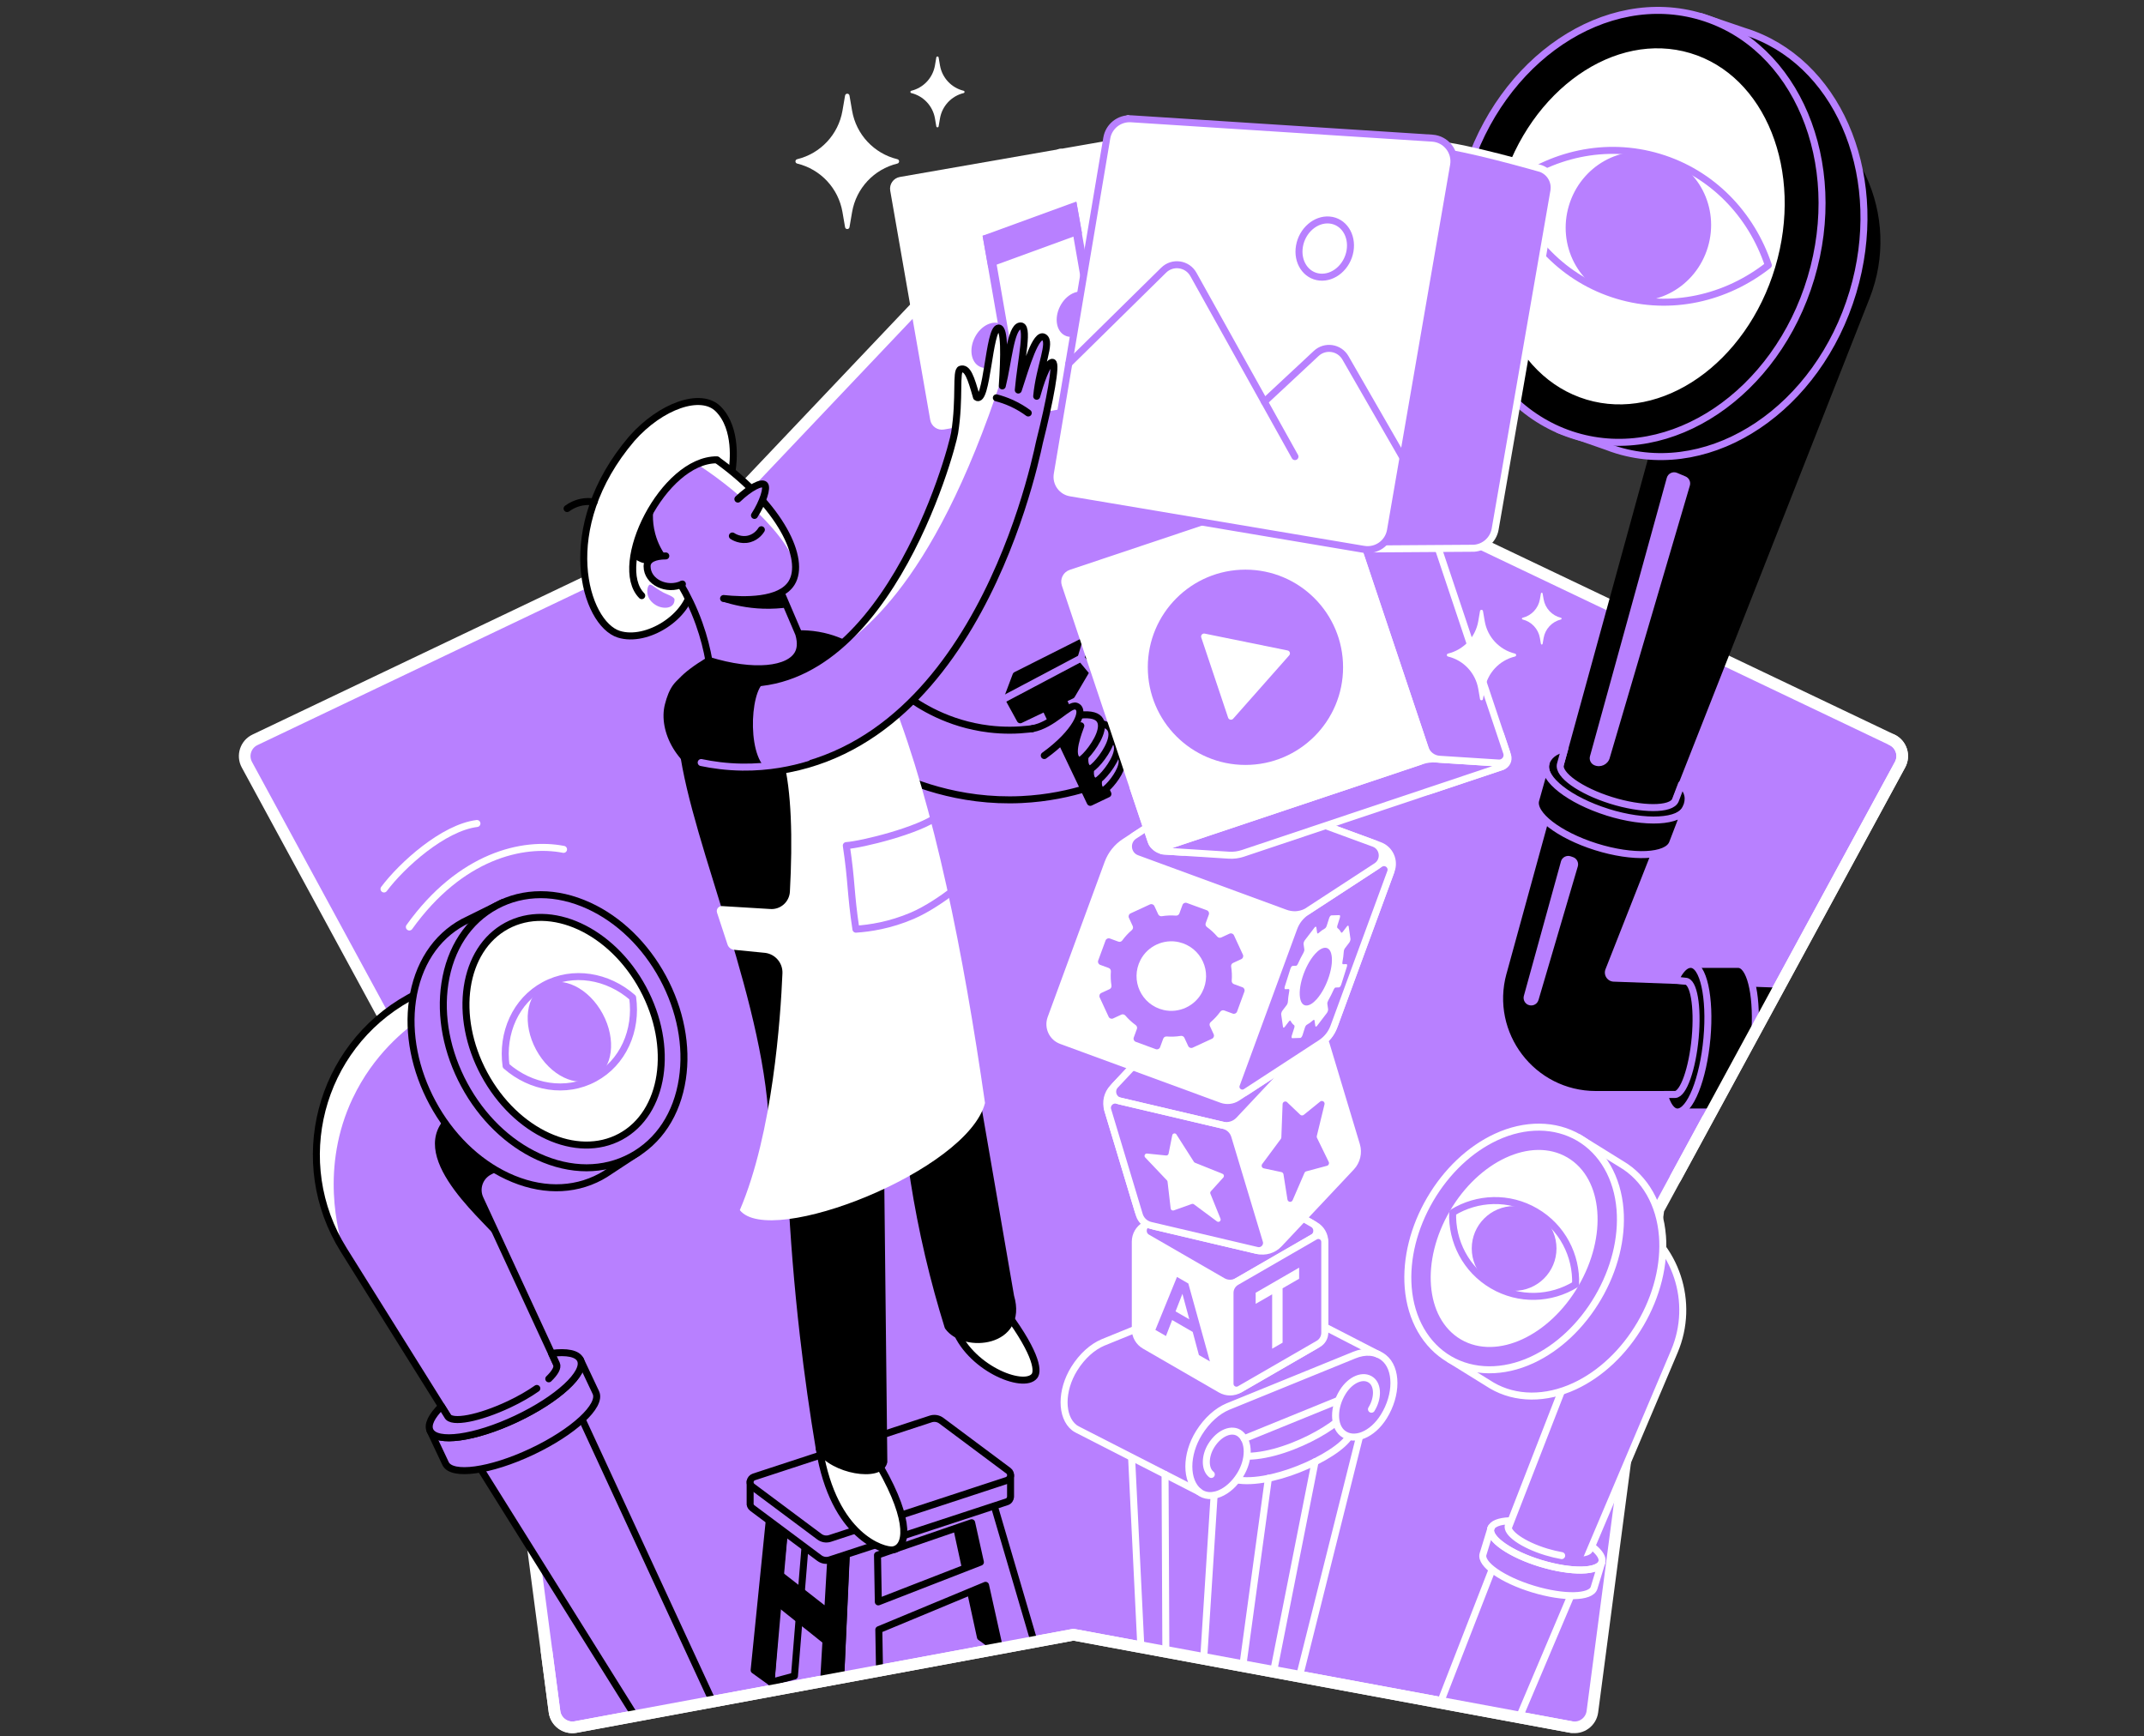 <svg width="368" height="298" viewBox="0 0 368 298" fill="none" xmlns="http://www.w3.org/2000/svg">
<rect x="0" y="0" width="368" height="298" fill="#333333" stroke="none"/>
<g clip-path="url(#clip0_8585_1321)">
<path d="M64.67 193.172L87.13 232.575L95.177 293.756C95.41 295.512 97.067 296.715 98.808 296.395L184.249 280.548L269.689 296.395C271.431 296.719 273.088 295.516 273.32 293.756L284.65 207.598L326.122 131.236C326.967 129.681 326.337 127.728 324.736 126.968L246.298 89.57L186.494 26.528" fill="#B880FF"/>
<path d="M64.67 193.172L87.13 232.575L95.177 293.756C95.41 295.512 97.067 296.715 98.808 296.395L184.249 280.548L269.689 296.395C271.431 296.719 273.088 295.516 273.32 293.756L284.65 207.598L326.122 131.236C326.967 129.681 326.337 127.728 324.736 126.968L246.298 89.57L186.494 26.528" stroke="white" stroke-width="2" stroke-linecap="round" stroke-linejoin="round"/>
<path d="M182.007 26.528L122.2 89.57L43.761 126.971C42.164 127.735 41.53 129.684 42.375 131.239L80.878 202.131" fill="#B880FF"/>
<path d="M182.007 26.528L122.2 89.57L43.761 126.971C42.164 127.735 41.53 129.684 42.375 131.239L80.878 202.131" stroke="white" stroke-width="2" stroke-linecap="round" stroke-linejoin="round"/>
<path d="M223.062 287.631L195.81 282.506L194.005 245.549L231.379 235.082L234.904 240.402L223.062 287.631Z" fill="#B880FF"/>
<path d="M195.812 282.545L194.005 245.549L231.379 235.082L234.904 240.402L223.062 287.631" stroke="white" stroke-width="1.2" stroke-linecap="round" stroke-linejoin="round"/>
<path d="M215.606 221.658C215.525 221.612 215.44 221.573 215.359 221.531L215.155 221.426H215.148C213.927 220.898 212.499 220.954 211.067 221.538L189.319 230.394C187.531 231.151 185.751 232.709 184.386 234.901C182.06 238.638 182.06 243.166 184.386 245.01C184.551 245.14 184.727 245.246 184.91 245.334V245.341L205.803 256.023L208.185 244.753L236.559 232.431L215.609 221.654L215.606 221.658Z" fill="#B880FF"/>
<path d="M231.376 241.584C231.471 243.864 220.057 250.676 212.689 249.856" stroke="white" stroke-width="1.2" stroke-linecap="round" stroke-linejoin="round"/>
<path d="M231.939 245.757C231.101 249.138 219.23 254.87 212.689 254.036" stroke="white" stroke-width="1.2" stroke-linecap="round" stroke-linejoin="round"/>
<path d="M237.512 233.006C236.238 231.996 234.598 231.842 232.931 232.394V232.373L232.523 232.538C232.494 232.549 232.466 232.559 232.442 232.57L210.873 241.352C210.845 241.363 210.817 241.373 210.792 241.384L210.736 241.405C208.948 242.165 207.168 243.72 205.803 245.912C203.477 249.649 203.477 254.177 205.803 256.021C207.749 257.565 210.905 256.281 212.854 253.15C214.078 251.183 214.381 248.906 213.769 247.348L229.549 240.923C228.937 242.981 229.243 245.008 230.464 245.979C232.41 247.524 235.566 246.239 237.515 243.108C239.841 239.371 239.841 234.843 237.515 232.999L237.512 233.006Z" fill="#B880FF"/>
<path d="M235.401 241.852C236.544 240.015 236.544 237.795 235.401 236.887C234.036 235.804 231.826 236.705 230.461 238.9C228.832 241.521 228.832 244.692 230.461 245.983C232.407 247.527 235.563 246.243 237.512 243.112C239.838 239.375 239.838 234.847 237.512 233.003C236.122 231.902 234.303 231.81 232.48 232.549L210.732 241.405C208.945 242.162 207.165 243.72 205.799 245.912C203.474 249.649 203.474 254.178 205.799 256.021C207.745 257.566 210.901 256.282 212.851 253.15C214.48 250.529 214.48 247.359 212.851 246.067C211.485 244.984 209.276 245.884 207.911 248.08C206.767 249.917 206.767 252.137 207.911 253.045" stroke="white" stroke-width="1.2" stroke-linecap="round" stroke-linejoin="round"/>
<path d="M213.554 246.911L229.546 240.402" stroke="white" stroke-width="1.2" stroke-linecap="round" stroke-linejoin="round"/>
<path d="M236.555 232.432L215.606 221.654C215.525 221.609 215.44 221.57 215.359 221.528L215.155 221.422H215.148C213.927 220.894 212.499 220.951 211.067 221.535L189.319 230.391C187.531 231.147 185.751 232.706 184.386 234.898C182.06 238.635 182.06 243.163 184.386 245.007C184.551 245.137 184.727 245.243 184.91 245.33V245.337L205.803 256.02" stroke="white" stroke-width="1.2" stroke-linecap="round" stroke-linejoin="round"/>
<path d="M199.973 253.043L200.109 283.313" stroke="white" stroke-width="1.2" stroke-linecap="round" stroke-linejoin="round"/>
<path d="M208.389 256.678L206.619 284.393" stroke="white" stroke-width="1.2" stroke-linecap="round" stroke-linejoin="round"/>
<path d="M217.713 253.705L213.336 285.737" stroke="white" stroke-width="1.2" stroke-linecap="round" stroke-linejoin="round"/>
<path d="M225.725 250.869L218.659 286.552" stroke="white" stroke-width="1.2" stroke-linecap="round" stroke-linejoin="round"/>
<path d="M209.511 202.769L196.479 210.295C195.48 210.872 194.864 211.938 194.864 213.089V228.137C194.864 229.291 195.48 230.354 196.479 230.931L209.511 238.457C210.511 239.034 211.739 239.034 212.738 238.457L225.77 230.931C226.77 230.354 227.385 229.288 227.385 228.137V213.089C227.385 211.934 226.77 210.872 225.77 210.295L212.738 202.769C211.739 202.192 210.511 202.192 209.511 202.769V202.769Z" fill="white" stroke="white" stroke-width="1.2" stroke-linecap="round" stroke-linejoin="round"/>
<path d="M202.021 219.15L203.966 220.273L207.675 233.647L205.782 232.553L204.719 228.584L201.19 226.546L200.128 229.287L198.312 228.239L202.021 219.147V219.15ZM204.135 226.423L202.953 222.043L201.774 225.062L204.135 226.423V226.423Z" fill="#B880FF"/>
<path d="M209.881 219.897L196.912 212.409C196 211.885 196 210.569 196.912 210.045L209.877 202.558C210.648 202.114 211.595 202.114 212.365 202.558L225.334 210.045C226.246 210.569 226.246 211.885 225.334 212.409L212.369 219.897C211.598 220.34 210.652 220.34 209.881 219.897V219.897Z" fill="#B880FF" stroke="white" stroke-width="1.2" stroke-linecap="round" stroke-linejoin="round"/>
<path d="M226.284 230.638L212.773 238.439C212.041 238.861 211.123 238.333 211.123 237.485V221.884C211.123 221.1 211.542 220.371 212.224 219.981L225.735 212.18C226.467 211.758 227.386 212.286 227.386 213.134V228.735C227.386 229.52 226.967 230.248 226.284 230.638V230.638Z" fill="#B880FF" stroke="white" stroke-width="1.2" stroke-linecap="round" stroke-linejoin="round"/>
<path d="M218.354 222.133L215.525 223.766V221.862L222.984 217.556V219.459L220.145 221.099V230.43L218.354 231.464V222.133Z" fill="white"/>
<path d="M203.425 173.479L191.015 186.677C190.065 187.686 189.723 189.129 190.125 190.459L195.346 207.805C195.747 209.135 196.824 210.149 198.175 210.465L215.81 214.614C217.161 214.93 218.579 214.505 219.529 213.495L231.939 200.297C232.889 199.287 233.23 197.844 232.829 196.514L227.607 179.168C227.206 177.838 226.13 176.825 224.778 176.508L207.144 172.36C205.792 172.043 204.375 172.469 203.425 173.479Z" fill="white" stroke="white" stroke-width="1.2" stroke-linecap="round" stroke-linejoin="round"/>
<path d="M215.761 214.604L197.482 210.301C196.56 210.083 195.825 209.394 195.554 208.486L190.139 190.506C189.843 189.532 190.719 188.603 191.712 188.835L209.99 193.138C210.912 193.356 211.648 194.046 211.918 194.954L217.333 212.933C217.629 213.908 216.753 214.837 215.761 214.604Z" fill="#B880FF"/>
<path d="M209.793 193.092L192.25 188.965C191.018 188.677 190.561 187.16 191.43 186.238L203.776 173.111C204.508 172.333 205.603 172.002 206.644 172.249L224.187 176.376C225.419 176.664 225.876 178.181 225.007 179.103L212.661 192.23C211.929 193.008 210.835 193.339 209.793 193.092V193.092Z" fill="#B880FF"/>
<path d="M220.933 189.173L223.167 191.305C223.336 191.467 223.6 191.478 223.783 191.33L226.594 189.053C226.942 188.772 227.445 189.092 227.34 189.525L226.017 194.968C225.992 195.074 226.003 195.186 226.052 195.281L228.068 199.415C228.195 199.679 228.054 199.992 227.769 200.07L224.208 201.027C224.071 201.062 223.959 201.161 223.902 201.291L221.872 205.977C221.686 206.407 221.056 206.326 220.982 205.865L220.299 201.537C220.268 201.347 220.123 201.192 219.937 201.154L216.921 200.513C216.591 200.443 216.443 200.052 216.644 199.778L219.842 195.464C219.898 195.39 219.93 195.299 219.933 195.204L220.148 189.486C220.162 189.085 220.644 188.888 220.936 189.166L220.933 189.173Z" fill="#B880FF"/>
<path d="M215.761 214.604L197.482 210.301C196.56 210.083 195.825 209.394 195.554 208.486L190.139 190.506C189.843 189.532 190.719 188.603 191.712 188.835L209.99 193.138C210.912 193.356 211.648 194.046 211.918 194.954L217.333 212.933C217.629 213.908 216.753 214.837 215.761 214.604Z" stroke="white" stroke-width="1.2" stroke-linecap="round" stroke-linejoin="round"/>
<path d="M209.793 193.092L192.25 188.965C191.018 188.677 190.561 187.16 191.43 186.238L203.776 173.111C204.508 172.333 205.603 172.002 206.644 172.249L224.187 176.376C225.419 176.664 225.876 178.181 225.007 179.103L212.661 192.23C211.929 193.008 210.835 193.339 209.793 193.092V193.092Z" stroke="white" stroke-width="1.2" stroke-linecap="round" stroke-linejoin="round"/>
<path d="M201.926 194.701L204.924 199.394C204.969 199.465 205.033 199.517 205.11 199.549L209.828 201.446C210.085 201.548 210.159 201.875 209.976 202.079L207.83 204.454C207.728 204.567 207.7 204.728 207.756 204.869L209.487 209.151C209.638 209.524 209.206 209.855 208.882 209.619L204.931 206.685C204.825 206.607 204.688 206.586 204.561 206.628L201.465 207.73C201.226 207.814 200.969 207.656 200.937 207.402L200.399 202.8C200.388 202.716 200.353 202.635 200.293 202.572L196.56 198.641C196.307 198.374 196.521 197.938 196.887 197.973L200.149 198.304C200.353 198.325 200.536 198.187 200.578 197.987L201.208 194.834C201.278 194.486 201.739 194.398 201.929 194.697L201.926 194.701Z" fill="white"/>
<path d="M226.422 179.208L212.344 188.388C211.552 188.905 210.564 189.014 209.677 188.69L182.166 178.589C180.614 178.019 179.819 176.298 180.389 174.746L190.17 148.111C190.716 146.626 191.725 145.36 193.048 144.494L206.957 135.423C207.749 134.906 208.738 134.797 209.624 135.121L236.801 145.099C238.539 145.736 239.43 147.664 238.793 149.399L229.064 175.886C228.564 177.248 227.639 178.409 226.425 179.201L226.422 179.208Z" fill="white" stroke="white" stroke-width="1.2" stroke-linecap="round" stroke-linejoin="round"/>
<path d="M213.252 169.433L211.788 168.895C211.542 168.803 211.394 168.56 211.415 168.296C211.478 167.484 211.443 166.678 211.316 165.89C211.274 165.629 211.404 165.376 211.64 165.263L213.055 164.609C213.343 164.475 213.47 164.134 213.336 163.842L211.798 160.517C211.665 160.228 211.324 160.102 211.031 160.235L209.617 160.89C209.378 160.999 209.1 160.932 208.931 160.732C208.41 160.126 207.819 159.577 207.161 159.099C206.95 158.944 206.858 158.673 206.95 158.427L207.488 156.963C207.597 156.664 207.446 156.333 207.147 156.224L203.706 154.961C203.407 154.852 203.076 155.003 202.967 155.302L202.429 156.766C202.337 157.012 202.094 157.16 201.831 157.139C201.018 157.076 200.212 157.111 199.424 157.238C199.164 157.28 198.91 157.15 198.798 156.914L198.143 155.499C198.009 155.211 197.668 155.084 197.376 155.218L194.051 156.756C193.763 156.889 193.636 157.231 193.77 157.523L194.424 158.937C194.533 159.176 194.466 159.454 194.266 159.623C193.661 160.144 193.112 160.735 192.633 161.393C192.478 161.604 192.207 161.696 191.961 161.604L190.497 161.066C190.198 160.957 189.868 161.108 189.759 161.407L188.495 164.848C188.386 165.147 188.538 165.478 188.837 165.587L190.3 166.125C190.547 166.217 190.694 166.46 190.673 166.724C190.61 167.536 190.645 168.342 190.772 169.13C190.814 169.391 190.684 169.644 190.448 169.757L189.034 170.411C188.745 170.545 188.618 170.886 188.752 171.178L190.29 174.503C190.423 174.792 190.765 174.918 191.057 174.785L192.471 174.13C192.711 174.021 192.988 174.088 193.157 174.288C193.678 174.894 194.269 175.442 194.927 175.921C195.138 176.076 195.23 176.347 195.138 176.593L194.6 178.057C194.491 178.356 194.642 178.687 194.941 178.796L198.382 180.059C198.681 180.168 199.012 180.017 199.121 179.717L199.66 178.254C199.751 178.007 199.994 177.86 200.258 177.881C201.071 177.944 201.876 177.909 202.664 177.782C202.925 177.74 203.178 177.87 203.291 178.106L203.945 179.52C204.079 179.809 204.42 179.936 204.712 179.802L208.037 178.264C208.326 178.131 208.452 177.789 208.319 177.497L207.664 176.083C207.555 175.844 207.622 175.566 207.823 175.397C208.428 174.876 208.977 174.285 209.455 173.627C209.61 173.416 209.881 173.324 210.127 173.416L211.591 173.954C211.89 174.063 212.221 173.912 212.33 173.613L213.593 170.172C213.702 169.873 213.551 169.542 213.252 169.433ZM206.334 170.284C205.103 172.666 202.348 173.94 199.733 173.338C195.898 172.455 193.949 168.24 195.758 164.746C196.989 162.364 199.744 161.09 202.358 161.692C206.194 162.575 208.143 166.79 206.334 170.284V170.284Z" fill="#B880FF"/>
<path d="M236.896 148.246L224.314 156.451C223.29 157.119 222.506 158.101 222.083 159.252L212.214 186.13C211.852 187.115 212.953 187.991 213.832 187.417L226.71 179.022C227.734 178.354 228.519 177.372 228.941 176.222L238.691 149.674C239.092 148.584 237.871 147.612 236.9 148.246H236.896Z" fill="#B880FF" stroke="white" stroke-width="1.2" stroke-linecap="round" stroke-linejoin="round"/>
<path d="M210.363 135.395L235.802 144.736C237.512 145.362 237.772 147.671 236.249 148.666L224.655 156.224C224.395 156.442 222.783 157.494 220.584 156.685C212.105 153.561 203.622 150.457 195.138 147.34C193.432 146.714 193.172 144.409 194.695 143.417L206.292 135.855C208.241 134.374 209.621 135.12 210.363 135.395V135.395Z" fill="#B880FF" stroke="white" stroke-width="1.2" stroke-linecap="round" stroke-linejoin="round"/>
<path d="M219.909 174.117L220.215 176.235C220.243 176.418 220.38 176.414 220.525 176.224L221.235 175.295C221.355 175.141 221.471 175.109 221.524 175.211C221.689 175.531 221.893 175.777 222.129 175.95C222.206 176.006 222.217 176.189 222.147 176.407L221.735 177.702C221.651 177.966 221.682 178.177 221.802 178.173L223.199 178.128C223.322 178.124 223.487 177.906 223.572 177.642L223.983 176.347C224.054 176.129 224.18 175.943 224.296 175.879C224.645 175.689 225.011 175.426 225.387 175.088C225.507 174.979 225.609 175 225.63 175.155L225.76 176.055C225.788 176.238 225.926 176.235 226.07 176.045L227.741 173.86C227.885 173.67 227.984 173.367 227.956 173.184L227.826 172.283C227.804 172.132 227.868 171.896 227.977 171.703C228.315 171.108 228.628 170.486 228.916 169.845C229.011 169.634 229.141 169.483 229.243 169.479L229.838 169.458C229.961 169.455 230.127 169.236 230.211 168.973L231.175 165.929C231.26 165.665 231.228 165.454 231.108 165.458L230.514 165.479C230.415 165.479 230.376 165.338 230.415 165.127C230.535 164.493 230.612 163.878 230.651 163.294C230.661 163.104 230.749 162.868 230.869 162.713L231.58 161.784C231.724 161.594 231.823 161.292 231.794 161.109L231.488 158.991C231.46 158.808 231.323 158.811 231.179 159.001L230.468 159.93C230.348 160.085 230.232 160.116 230.179 160.014C230.014 159.694 229.81 159.448 229.574 159.276C229.497 159.219 229.486 159.036 229.557 158.818L229.968 157.523C230.053 157.259 230.021 157.048 229.901 157.052L228.505 157.098C228.381 157.101 228.216 157.319 228.132 157.583L227.72 158.878C227.65 159.096 227.523 159.283 227.407 159.346C227.058 159.536 226.693 159.8 226.316 160.138C226.196 160.247 226.094 160.226 226.073 160.071L225.943 159.17C225.915 158.987 225.778 158.991 225.633 159.181L223.962 161.366C223.818 161.556 223.719 161.858 223.748 162.041L223.878 162.942C223.899 163.093 223.836 163.329 223.726 163.522C223.389 164.117 223.072 164.74 222.787 165.38C222.692 165.591 222.562 165.743 222.46 165.746L221.865 165.767C221.742 165.771 221.577 165.989 221.492 166.253L220.528 169.296C220.444 169.56 220.475 169.771 220.595 169.768L221.19 169.747C221.288 169.747 221.327 169.887 221.288 170.098C221.168 170.732 221.091 171.348 221.052 171.932C221.042 172.122 220.954 172.357 220.834 172.512L220.123 173.441C219.979 173.631 219.881 173.934 219.909 174.117V174.117ZM225.711 163.726C226.953 162.337 228.111 162.298 228.483 163.635C229.032 165.598 227.811 169.455 225.989 171.495C224.747 172.885 223.589 172.924 223.216 171.587C222.667 169.623 223.888 165.767 225.711 163.726V163.726Z" fill="white"/>
<path d="M110.975 186.484L83.946 201.075C82.282 201.973 81.603 204.01 82.398 205.727L122.284 291.949L108.931 294.391L58.989 214.502C49.634 199.538 54.746 179.792 70.185 171.245L95.258 157.365L110.975 186.484Z" fill="#B880FF"/>
<path d="M60.559 188.448C64.109 180.968 69.517 176.658 72.367 174.698C72.912 172.844 73.457 170.99 74.003 169.132L70.185 171.243C54.746 179.789 49.637 199.535 58.989 214.5C58.096 211.681 54.883 200.394 60.555 188.445L60.559 188.448Z" fill="white"/>
<path d="M82.402 205.724C81.606 204.007 82.286 201.97 83.95 201.073L93.186 196.087L88.728 193.761C86.68 194.95 84.432 196.157 81.983 197.329C79.474 198.532 78.802 190.911 76.543 191.773C69.475 199.113 84.393 210.548 85.829 213.134L82.402 205.724V205.724Z" fill="black"/>
<path d="M108.931 294.391L58.989 214.502C49.634 199.538 54.746 179.792 70.185 171.245L95.258 157.365L110.975 186.484L83.946 201.075C82.282 201.973 81.603 204.01 82.398 205.727L122.224 291.819" stroke="black" stroke-width="1.2" stroke-linecap="round" stroke-linejoin="round"/>
<path d="M102.277 239.002L99.618 233.361C100.673 235.596 95.751 240.131 88.626 243.491C81.501 246.851 74.872 247.766 73.816 245.532L76.476 251.172C77.532 253.406 84.161 252.495 91.286 249.131C98.411 245.771 103.33 241.236 102.277 239.002Z" fill="#B880FF" stroke="black" stroke-width="1.2" stroke-linecap="round" stroke-linejoin="round"/>
<path d="M99.618 233.362C99.104 232.272 97.257 231.934 94.674 232.261L95.515 234.08C96.166 235.459 92.507 238.591 87.391 241.001C82.275 243.415 77.448 244.368 76.797 242.989L75.769 241.346C74.077 243.017 73.327 244.502 73.816 245.533C74.872 247.767 81.501 246.856 88.626 243.492C95.751 240.132 100.67 235.597 99.618 233.362Z" fill="#B880FF"/>
<path d="M92.141 238.285C90.825 239.207 89.199 240.15 87.394 241.001C82.278 243.415 77.451 244.368 76.8 242.989L75.772 241.346C74.08 243.017 73.331 244.502 73.82 245.533C74.875 247.767 81.504 246.856 88.629 243.492C95.754 240.132 100.673 235.597 99.621 233.362C99.107 232.272 97.26 231.934 94.677 232.261L95.518 234.08C95.796 234.675 95.279 235.59 94.192 236.635" stroke="black" stroke-width="1.2" stroke-linecap="round" stroke-linejoin="round"/>
<path d="M96.729 145.768C89.769 144.409 79.055 146.83 70.263 159.092" stroke="white" stroke-width="1.2" stroke-linecap="round" stroke-linejoin="round"/>
<path d="M81.863 141.328C76.089 142.052 68.992 148.456 65.91 152.566" stroke="white" stroke-width="1.2" stroke-linecap="round" stroke-linejoin="round"/>
<path d="M108.351 170.904C105.297 165.246 100.744 160.785 95.529 158.346C92.728 157.034 89.903 156.372 87.183 156.358L86.371 154.859L80.474 157.776C80.15 157.924 79.826 158.082 79.509 158.251C74.77 160.809 71.677 165.584 70.797 171.692C69.978 177.388 71.206 183.644 74.26 189.302C77.314 194.96 81.867 199.421 87.081 201.86C92.672 204.478 98.362 204.509 103.101 201.951C103.372 201.803 103.639 201.649 103.9 201.487L103.924 201.469C104.033 201.402 104.139 201.328 104.248 201.258L109.6 197.74L108.935 196.512C110.395 194.246 111.377 191.543 111.813 188.511C112.633 182.814 111.405 176.558 108.351 170.9V170.904Z" fill="#B880FF" stroke="black" stroke-width="1.2" stroke-linecap="round" stroke-linejoin="round"/>
<path d="M85.128 155.466C80.389 158.024 77.275 162.759 76.36 168.804C75.505 174.441 76.691 180.612 79.699 186.182C82.707 191.752 87.215 196.129 92.394 198.508C97.95 201.059 103.618 201.055 108.357 198.497C113.097 195.939 116.211 191.203 117.126 185.158C117.981 179.522 116.795 173.35 113.787 167.78C110.778 162.211 106.271 157.834 101.092 155.455C95.536 152.904 89.868 152.908 85.128 155.466V155.466Z" fill="#B880FF" stroke="black" stroke-width="1.2" stroke-linecap="round" stroke-linejoin="round"/>
<path d="M86.972 158.885C94.498 154.824 104.969 159.63 110.363 169.627C115.757 179.619 114.03 191.012 106.507 195.076C98.981 199.136 88.51 194.33 83.116 184.334C77.722 174.341 79.45 162.948 86.972 158.885" fill="white"/>
<path d="M86.972 158.885C94.498 154.824 104.969 159.63 110.363 169.627C115.757 179.619 114.03 191.012 106.507 195.076C98.981 199.136 88.51 194.33 83.116 184.334C77.722 174.341 79.45 162.948 86.972 158.885" stroke="black" stroke-width="1.2" stroke-linecap="round" stroke-linejoin="round"/>
<path d="M93.415 169.082C88.503 171.735 86.082 177.308 86.863 182.938C91.138 186.681 97.126 187.716 102.038 185.063C106.95 182.41 109.371 176.837 108.59 171.207C104.315 167.463 98.326 166.429 93.415 169.082Z" stroke="#B880FF" stroke-width="1.2" stroke-linecap="round" stroke-linejoin="round"/>
<path d="M102.044 185.058C105.199 183.355 105.825 178.397 103.442 173.983C101.06 169.57 96.571 167.373 93.416 169.076C90.261 170.779 89.635 175.737 92.017 180.151C94.4 184.564 98.889 186.761 102.044 185.058Z" fill="#B880FF"/>
<path d="M259.154 167.287L286.768 66.812L269.034 61.506L284.481 9.875L304.656 16.856C318.631 21.691 325.763 37.193 320.348 50.951L275.005 166.136C274.477 167.523 275.47 169.018 276.951 169.071L304.865 170.09L295.969 186.639H273.907C263.806 186.639 256.477 177.023 259.151 167.28L259.154 167.287Z" fill="black"/>
<path d="M295.969 186.639H273.907C263.806 186.639 256.477 177.023 259.151 167.28L259.154 167.287L286.768 66.812L269.034 61.506L284.481 9.875L304.656 16.856C318.631 21.691 325.763 37.193 320.348 50.951L275.005 166.136C274.477 167.523 275.47 169.018 276.951 169.071L304.865 170.09" stroke="black" stroke-width="1.2" stroke-linecap="round" stroke-linejoin="round"/>
<path d="M288.608 134.6L287.574 137.324C286.894 139.041 281.75 138.999 276.504 137.352C271.258 135.705 267.37 132.957 267.831 131.173L268.588 128.454C266.955 128.791 265.667 129.699 265.34 131.089C264.731 133.668 269.348 138.439 275.857 140.48C282.366 142.524 288.316 141.057 289.396 138.633C290.047 137.173 289.836 135.846 288.608 134.597V134.6Z" fill="black" stroke="#B880FF" stroke-width="1.2" stroke-linecap="round" stroke-linejoin="round"/>
<path d="M275.903 139.385C269.393 137.344 264.657 133.653 265.34 131.092L263.588 137.334C262.94 139.776 267.574 143.333 273.932 145.331C280.29 147.326 286.166 147.069 287.074 144.705L289.4 138.643C288.45 141.12 282.415 141.433 275.906 139.392L275.903 139.385Z" fill="black" stroke="#B880FF" stroke-width="1.2" stroke-linecap="round" stroke-linejoin="round"/>
<path d="M298.34 165.507H290.191L290.343 167.664L291.852 170.742L291.996 173.874C291.725 175.218 291.511 176.661 291.374 178.174C291.212 179.975 291.177 181.685 291.247 183.237V183.244L289.072 188.557L287.922 190.844H293.761C295.689 187.236 298.388 182.917 301.22 176.98C301.609 170.546 300.382 165.51 298.337 165.51L298.34 165.507Z" fill="black"/>
<path d="M293.53 190.844H287.922L289.072 188.557L291.247 183.244V183.237C291.177 181.685 291.212 179.975 291.374 178.174C291.511 176.661 291.725 175.218 291.996 173.874L291.852 170.742L290.343 167.664L290.191 165.507H298.34L298.337 165.51C300.355 165.51 301.577 170.415 301.235 176.727" stroke="#B880FF" stroke-width="1.2" stroke-linecap="round" stroke-linejoin="round"/>
<path d="M290.191 165.507C289.255 165.507 288.365 166.436 287.535 168.199L289.284 168.399C290.702 168.374 291.455 172.706 290.969 178.071C290.48 183.437 288.935 187.807 287.517 187.832H285.656C286.173 189.704 286.958 190.844 287.925 190.844C290.093 190.844 292.359 185.172 292.985 178.177C293.611 171.182 292.362 165.51 290.191 165.51V165.507Z" fill="black" stroke="#B880FF" stroke-width="1.2" stroke-linecap="round" stroke-linejoin="round"/>
<path d="M300.965 5.924V5.917L300.838 5.874C300.384 5.702 299.92 5.547 299.452 5.403L291.965 2.852L291.49 4.231C277.5 4.372 263.813 15.645 258.789 32.436C254.144 47.963 258.278 63.613 268.113 72.051L267.525 73.757L275.716 76.607C276.349 76.854 276.99 77.082 277.648 77.279C294.005 82.174 312.087 70.028 318.033 50.155C323.758 31.021 316.144 11.705 300.969 5.924H300.965Z" fill="black" stroke="#B880FF" stroke-width="1.2" stroke-linecap="round" stroke-linejoin="round"/>
<path d="M310.836 47.711C316.783 27.838 308.343 7.759 291.985 2.864C275.627 -2.031 257.544 10.111 251.597 29.984C245.65 49.857 254.09 69.936 270.449 74.831C286.807 79.726 304.889 67.584 310.836 47.711Z" fill="black" stroke="#B880FF" stroke-width="1.2" stroke-linecap="round" stroke-linejoin="round"/>
<path d="M305.271 46.046C310.28 29.307 303.571 12.516 290.286 8.54C277.001 4.565 262.171 14.911 257.162 31.649C252.153 48.387 258.862 65.179 272.147 69.154C285.432 73.13 300.262 62.784 305.271 46.046Z" fill="white" stroke="black" stroke-width="1.2" stroke-linecap="round" stroke-linejoin="round"/>
<path d="M284.745 26.969C275.596 24.232 266.086 26.473 258.869 32.155C261.779 40.871 268.496 47.964 277.644 50.702C286.792 53.439 296.303 51.198 303.519 45.515C300.61 36.8 293.893 29.707 284.745 26.969V26.969Z" stroke="#B880FF" stroke-width="1.2" stroke-linecap="round" stroke-linejoin="round"/>
<path d="M292.566 42.244C294.507 35.758 290.999 28.979 284.731 27.103C278.463 25.228 271.808 28.965 269.867 35.451C267.926 41.937 271.434 48.715 277.702 50.591C283.97 52.467 290.625 48.73 292.566 42.244Z" fill="#B880FF" stroke="#B880FF" stroke-width="1.2" stroke-linecap="round" stroke-linejoin="round"/>
<path d="M267.923 147.851L261.561 170.901C261.424 171.404 261.596 171.942 262.001 172.269C262.726 172.853 263.813 172.512 264.073 171.618L270.815 148.702C271.012 148.03 270.646 147.326 269.988 147.098L269.604 146.964C268.89 146.718 268.12 147.126 267.916 147.851H267.923Z" fill="#B880FF"/>
<path d="M276.293 130.09L290.05 83.339C290.237 82.702 289.917 82.023 289.305 81.766L287.858 81.154C287.13 80.848 286.3 81.249 286.089 82.013L272.908 129.78C272.736 130.406 273.049 131.064 273.644 131.325C274.72 131.796 275.966 131.219 276.297 130.093L276.293 130.09Z" fill="#B880FF"/>
<path d="M247.32 291.95L268.225 238.217C268.644 237.14 268.218 235.923 267.222 235.339L254.074 227.654L268.704 202.62L279.815 209.112C287.718 213.732 290.962 223.503 287.391 231.929L260.804 294.649L247.32 291.95Z" fill="#B880FF"/>
<path d="M247.32 291.95L268.225 238.217C268.644 237.14 268.218 235.923 267.222 235.339L254.074 227.654L268.704 202.62L279.815 209.112C287.718 213.732 290.962 223.503 287.391 231.929L260.883 294.463" stroke="white" stroke-width="1.2" stroke-linecap="round" stroke-linejoin="round"/>
<path d="M285.342 212.079C284.91 206.629 282.331 202.139 278.27 199.764L270.994 195.253L269.333 198.096C267.591 198.325 265.815 198.839 264.069 199.648C259.587 201.724 255.565 205.527 252.747 210.351C249.929 215.175 248.591 220.545 248.982 225.47C249.133 227.392 249.559 229.19 250.214 230.819L248.781 233.271L256.058 237.782C260.122 240.157 265.297 240.199 270.259 237.898C274.741 235.822 278.763 232.018 281.581 227.195C284.399 222.371 285.736 217.001 285.346 212.075L285.342 212.079Z" fill="#B880FF" stroke="white" stroke-width="1.2" stroke-linecap="round" stroke-linejoin="round"/>
<path d="M273.496 265.587L273.373 266.182C272.979 267.483 269.414 267.554 265.414 266.34C261.413 265.126 258.489 263.082 258.887 261.78L259.063 260.988C257.325 261.066 256.132 261.509 255.886 262.318C255.365 264.032 259.211 266.716 264.471 268.314C269.734 269.911 274.421 269.82 274.942 268.106C275.16 267.385 274.601 266.491 273.492 265.58L273.496 265.587Z" fill="#B880FF"/>
<path d="M255.948 262.191L255.938 262.185L255.917 262.256C255.924 262.236 255.938 262.215 255.948 262.191V262.191Z" fill="#B880FF" stroke="white" stroke-width="1.2" stroke-linecap="round" stroke-linejoin="round"/>
<path d="M264.474 268.318C259.277 266.738 255.47 264.103 255.879 262.386L254.552 266.717C254.031 268.431 257.877 271.115 263.137 272.713C268.401 274.31 273.088 274.219 273.608 272.505L274.945 268.107C274.425 269.82 269.738 269.912 264.474 268.314V268.318Z" fill="#B880FF" stroke="white" stroke-width="1.2" stroke-linecap="round" stroke-linejoin="round"/>
<path d="M270.994 195.252C266.93 192.877 261.755 192.835 256.794 195.136C252.311 197.212 248.289 201.015 245.471 205.839C242.653 210.663 241.316 216.032 241.706 220.958C242.139 226.409 244.718 230.898 248.778 233.273C252.842 235.648 258.018 235.69 262.979 233.389C267.462 231.313 271.483 227.51 274.302 222.686C277.12 217.862 278.457 212.493 278.067 207.567C277.634 202.117 275.055 197.627 270.994 195.252Z" fill="#B880FF" stroke="white" stroke-width="1.2" stroke-linecap="round" stroke-linejoin="round"/>
<path d="M268.714 199.158C274.52 202.55 275.272 212.06 270.399 220.403C265.526 228.745 256.867 232.756 251.065 229.365C245.26 225.973 244.507 216.462 249.38 208.12C254.253 199.777 262.912 195.766 268.714 199.158Z" fill="white" stroke="white" stroke-width="1.2" stroke-linecap="round" stroke-linejoin="round"/>
<path d="M263.584 207.933C259.017 205.262 253.553 205.509 249.338 208.098C249.151 213.038 251.621 217.922 256.188 220.593C260.755 223.263 266.22 223.017 270.435 220.427C270.621 215.487 268.151 210.603 263.584 207.933Z" fill="white" stroke="#B880FF" stroke-width="1.2" stroke-linecap="round" stroke-linejoin="round"/>
<path d="M259.886 221.533C263.903 221.533 267.159 218.277 267.159 214.26C267.159 210.243 263.903 206.987 259.886 206.987C255.869 206.987 252.613 210.243 252.613 214.26C252.613 218.277 255.869 221.533 259.886 221.533Z" fill="#B880FF"/>
<path d="M268.049 266.974C267.215 266.829 266.325 266.618 265.414 266.344C261.413 265.13 258.489 263.086 258.887 261.784L259.063 260.992C257.325 261.07 256.132 261.513 255.886 262.322C255.365 264.036 259.211 266.72 264.471 268.318C269.734 269.915 274.421 269.824 274.942 268.11C275.16 267.389 274.601 266.495 273.492 265.584" stroke="white" stroke-width="1.2" stroke-linecap="round" stroke-linejoin="round"/>
<path d="M186.201 113.335L186.444 109.824L187.278 110.95L186.926 114.257L186.201 113.335Z" fill="black" stroke="black" stroke-width="1.2" stroke-linecap="round" stroke-linejoin="round"/>
<path d="M155.456 119.318C157.719 121.018 162.673 124.251 169.763 125.106C174.851 125.722 179.023 124.867 181.539 124.139C183.27 127.826 185.001 131.514 186.733 135.201C183.661 136.158 179.815 137.006 175.347 137.221C164.429 137.741 155.886 134.163 151.389 131.837C150.063 128.516 148.74 125.198 147.413 121.876L155.453 119.318H155.456Z" fill="#B880FF" stroke="black" stroke-width="1.2" stroke-linecap="round" stroke-linejoin="round"/>
<path d="M193.888 24.099L154.558 30.963C153.777 31.099 153.255 31.843 153.391 32.624L160.255 71.954C160.391 72.735 161.135 73.258 161.916 73.122L201.246 66.257C202.027 66.121 202.55 65.377 202.414 64.596L195.549 25.266C195.413 24.485 194.669 23.963 193.888 24.099Z" fill="white" stroke="white" stroke-width="1.2" stroke-linecap="round" stroke-linejoin="round"/>
<path d="M172.672 60.636C173.701 58.626 173.337 56.384 171.86 55.628C170.383 54.872 168.351 55.888 167.322 57.898C166.294 59.909 166.658 62.151 168.135 62.907C169.612 63.663 171.644 62.646 172.672 60.636Z" fill="#B880FF"/>
<path d="M171.17 59.878L169.963 58.942L171.526 56.926L168.655 40.463L170.136 40.065L173.148 57.327L171.17 59.878Z" fill="#B880FF"/>
<path d="M187.304 55.297C188.333 53.287 187.969 51.045 186.492 50.289C185.015 49.533 182.983 50.549 181.955 52.56C180.926 54.57 181.29 56.812 182.767 57.568C184.244 58.324 186.276 57.307 187.304 55.297Z" fill="#B880FF"/>
<path d="M185.804 54.537L184.597 53.601L186.156 51.585L183.306 35.242L184.766 34.728L187.778 51.986L185.804 54.537Z" fill="#B880FF"/>
<path d="M185.73 40.065L169.64 45.938L168.655 40.463L184.745 34.59L185.73 40.065Z" fill="#B880FF"/>
<path d="M138.212 264.975L136.362 287.627L132.34 288.721L134.705 261.885L138.212 264.975Z" fill="#B880FF" stroke="black" stroke-width="1.2" stroke-linecap="round" stroke-linejoin="round"/>
<path d="M168.282 280.953L164.204 262.217L166.779 261.33L171.492 282.54L170.873 282.832L168.282 280.953Z" fill="black" stroke="black" stroke-width="1.2" stroke-linecap="round" stroke-linejoin="round"/>
<path d="M150.84 279.686L169.161 272.072L171.511 282.646L177.481 281.694L170.372 257.488L145.313 265.704L144.301 287.923L150.962 286.644L150.84 279.693V279.686ZM150.615 266.889L166.776 261.33L168.278 268.1L150.756 274.915L150.615 266.893V266.889Z" fill="#B880FF"/>
<path d="M144.304 287.863L145.313 265.704L170.372 257.488L177.481 281.694L171.512 282.646L169.162 272.072L150.841 279.686V279.693L150.962 286.644M150.616 266.889L166.776 261.33L168.279 268.1L150.756 274.915L150.616 266.893V266.889Z" stroke="black" stroke-width="1.2" stroke-linecap="round" stroke-linejoin="round"/>
<path d="M133.368 274.911L141.77 281.618L141.37 288.496L144.293 287.888L145.271 265.914L132.34 257.941L129.441 286.635L132.34 288.718L133.368 274.911ZM134.705 261.882L142.579 267.755L142.062 276.671L133.85 270.253L134.708 261.882H134.705Z" fill="black"/>
<path d="M141.369 288.516L141.77 281.618L133.368 274.911L132.34 288.718L129.441 286.635L132.34 257.941L145.271 265.914L144.291 287.937M134.705 261.882L142.579 267.755L142.062 276.671L133.85 270.253L134.708 261.882H134.705Z" stroke="black" stroke-width="1.2" stroke-linecap="round" stroke-linejoin="round"/>
<path d="M173.454 256.876C173.454 256.823 173.461 256.774 173.454 256.725V253.22L169.38 253.315L161.565 247.485C161.044 247.098 160.369 246.985 159.753 247.189L138.923 254.019L128.755 254.255V257.91C128.709 258.234 128.822 258.586 129.128 258.811L140.64 267.4C141.161 267.787 141.837 267.899 142.452 267.695L172.803 257.745C173.215 257.611 173.436 257.249 173.45 256.876H173.454Z" fill="#B880FF" stroke="black" stroke-width="1.2" stroke-linecap="round" stroke-linejoin="round"/>
<path d="M172.806 254.076L142.456 264.026C141.84 264.227 141.164 264.118 140.644 263.731L129.131 255.142C128.512 254.681 128.67 253.71 129.405 253.471L159.756 243.52C160.372 243.32 161.047 243.429 161.568 243.816L173.081 252.405C173.7 252.866 173.542 253.837 172.806 254.076Z" fill="#B880FF" stroke="black" stroke-width="1.2" stroke-linecap="round" stroke-linejoin="round"/>
<path d="M137.093 108.777C137.73 110.74 131.362 115.272 121.672 113.34C112.583 118.893 116.651 119.959 116.915 125.412C117.654 140.612 130.655 167.941 132.445 190.586C140.302 183.584 147.596 174.13 155.453 167.128L153.166 120.092L145.974 110.994C144.693 110.276 142.811 109.431 140.422 109.02C139.176 108.805 138.047 108.752 137.09 108.773L137.093 108.777Z" fill="black" stroke="black" stroke-width="1.2" stroke-linecap="round" stroke-linejoin="round"/>
<path d="M163.81 227.679C166.167 234.685 175.685 238.541 177.56 236.148C178.32 235.181 177.753 231.761 171.688 223.897C170.551 223.14 169.418 222.387 168.282 221.631L163.81 227.679Z" fill="white" stroke="black" stroke-width="1.2" stroke-linecap="round" stroke-linejoin="round"/>
<path d="M167.071 185.464L173.465 222.483C175.847 230.572 165.53 231.603 162.723 227.683C161.523 223.834 160.386 219.728 159.369 215.379C157.325 206.646 156.125 198.497 155.457 191.154C159.327 189.257 163.201 187.364 167.071 185.468V185.464Z" fill="black" stroke="black" stroke-width="1.2" stroke-linecap="round" stroke-linejoin="round"/>
<path d="M141.784 248.192L140.64 248.709C143.121 263.807 151.695 266.189 153.219 265.996C155.65 265.686 156.558 261.33 151.104 251.774C150.474 250.701 149.845 249.627 149.215 248.554L141.784 248.192V248.192Z" fill="white" stroke="black" stroke-width="1.2" stroke-linecap="round" stroke-linejoin="round"/>
<path d="M135.852 204.338C136.239 212.188 136.89 220.481 137.885 229.157C138.666 235.969 139.599 242.493 140.64 248.71C142.962 252.394 151.104 253.706 151.703 250.87C151.505 232.753 151.305 214.633 151.108 196.516C146.024 199.123 140.939 201.731 135.855 204.338H135.852Z" fill="black" stroke="black" stroke-width="1.2" stroke-linecap="round" stroke-linejoin="round"/>
<path d="M153.17 120.097L134.447 130.371C135.848 135.652 136.073 143.907 135.58 153.019C135.485 154.793 133.955 156.144 132.185 156.003L123.941 155.504C123.336 155.468 122.882 156.052 123.072 156.629L124.87 162.094C125.035 162.597 125.482 162.952 126.007 163.005L131.358 163.533C133.1 163.769 134.374 165.289 134.3 167.044C133.983 174.634 132.635 194.503 126.985 207.68C132.153 214.263 166.082 200.935 169.07 189.302C165.34 163.427 160.404 138.632 153.162 120.097H153.17Z" fill="white"/>
<path d="M161.023 140.018C157.807 142.527 147.846 144.958 145.26 145.12C146.203 151.341 145.967 153.244 146.91 159.465C149.303 159.307 152.758 158.793 156.576 157.16C159.19 156.041 161.924 154.124 163.458 152.959" stroke="#B880FF" stroke-width="1.2" stroke-linecap="round" stroke-linejoin="round"/>
<path d="M180.695 62.197C180.055 61.877 178.45 66.155 177.937 68.006C178.711 62.95 180.185 58.415 179.203 57.883C177.902 57.18 176.677 61.356 175.337 65.466C175.435 59.843 175.868 56.142 175.034 55.952C174.211 55.765 173.06 60.522 172.043 64.561C172.367 59.547 172.494 56.293 171.403 56.293C169.71 56.293 169.447 69.551 167.603 68.15C166.649 64.762 166.058 62.996 164.879 63.365C164.003 63.64 164.366 68.372 163.856 74.272C163.564 77.51 151.534 120.991 124.656 117.03V132.624C165.544 135.256 178.19 79.765 178.412 75.905C180.238 68.671 181.346 62.524 180.692 62.197H180.695Z" fill="#B880FF"/>
<path d="M172.043 64.563C172.367 59.55 172.494 56.295 171.403 56.295C169.71 56.295 169.446 69.553 167.603 68.152C166.649 64.764 166.058 62.998 164.879 63.367C164.003 63.642 164.883 68.835 163.856 74.275C163.395 76.706 156.604 102.539 141.393 112.957C146.555 109.601 159.725 102.198 172.04 64.563H172.043Z" fill="white"/>
<path d="M171.015 68.273C171.775 68.47 172.662 68.758 173.619 69.191C174.798 69.726 175.755 70.335 176.49 70.877" stroke="black" stroke-width="1.2" stroke-linecap="round" stroke-linejoin="round"/>
<path d="M180.695 62.195C179.777 61.893 178.45 66.154 177.937 68.004C178.422 62.839 180.551 58.73 179.203 57.882C177.814 57.009 176.121 62.832 174.781 66.938C175.234 61.784 176.751 55.573 175.034 55.95C173.465 56.295 173.046 62.192 172.033 66.231C172.356 61.217 172.494 56.295 171.403 56.295C169.71 56.295 169.447 69.552 167.603 68.152C166.649 64.764 166.058 62.998 164.879 63.367C164.003 63.641 164.809 68.275 163.856 74.274C163.345 77.487 151.534 120.993 124.656 117.031V132.626C165.544 135.257 177.201 81.589 178.412 75.907C180.238 68.673 181.388 62.428 180.692 62.199L180.695 62.195Z" stroke="black" stroke-width="1.2" stroke-linecap="round" stroke-linejoin="round"/>
<path d="M131.284 117.05C128.593 118.482 128.135 131.145 132.435 132.412C129.237 133.006 126.035 133.605 122.836 134.199C116.165 131.965 112.956 125.463 114.124 120.885C114.807 118.218 115.813 116.469 118.202 115.642C122.347 114.21 126.921 116.582 131.281 117.05H131.284Z" fill="black"/>
<path d="M123.431 80.875L125.704 80.435C125.802 79.679 126.65 73.546 123.258 70.168C120.313 67.237 113.442 69.616 108.438 75.284C95.349 90.646 100.388 107.011 106.218 108.847C111.021 110.36 118.234 105.807 118.741 100.674C121.548 93.545 120.626 88.004 123.431 80.875V80.875Z" fill="white" stroke="black" stroke-width="1.2" stroke-linecap="round" stroke-linejoin="round"/>
<path d="M116.883 100.376C117.921 102.143 119.04 104.363 119.99 107.016C120.827 109.352 121.345 111.502 121.675 113.346C129.36 115.724 135.517 115.028 137.005 112.118C137.315 111.513 137.593 110.482 137.097 108.779C135.531 105.119 133.965 101.464 132.396 97.804C133.772 88.142 126.953 84.529 123.033 78.913C120.908 75.87 115.103 79.487 112.562 82.495C108.597 87.192 109.92 94.631 113.657 98.286C114.793 99.398 116.01 100.021 116.887 100.376H116.883Z" fill="#B880FF" stroke="black" stroke-width="1.2" stroke-linecap="round" stroke-linejoin="round"/>
<path d="M123.033 78.913C134.018 86.812 138.381 96.002 135.869 100.052C133.874 103.264 127.646 103.088 124.194 102.719" fill="#B880FF"/>
<path d="M125.704 91.987C125.88 92.107 127.125 92.909 128.663 92.466C129.916 92.103 130.535 91.153 130.683 90.914" stroke="black" stroke-width="1.2" stroke-linecap="round" stroke-linejoin="round"/>
<path d="M124.068 103.246C125.827 103.816 128.188 104.376 131.003 104.464C132.576 104.513 133.994 104.411 135.208 104.242C134.82 103.391 134.437 102.539 134.05 101.684C132.699 102.131 131.077 102.56 129.222 102.859C127.284 103.169 125.539 103.257 124.068 103.246Z" fill="black"/>
<path d="M123.033 78.912H118.449C118.449 78.912 118.417 78.947 118.403 78.962C122.66 81.168 135.211 90.91 136.555 97.328C136.545 92.659 131.995 85.355 123.033 78.909V78.912Z" fill="white"/>
<path d="M123.033 78.913C134.018 86.812 138.381 96.002 135.869 100.052C133.874 103.264 127.646 103.088 124.194 102.719" stroke="black" stroke-width="1.2" stroke-linecap="round" stroke-linejoin="round"/>
<path d="M126.65 85.654C128.733 83.67 130.665 82.695 131.231 83.174C131.787 83.641 130.957 86.196 129.5 88.455" fill="#B880FF"/>
<path d="M126.65 85.654C128.733 83.67 130.665 82.695 131.231 83.174C131.787 83.641 130.957 86.196 129.5 88.455" stroke="black" stroke-width="1.2" stroke-linecap="round" stroke-linejoin="round"/>
<path d="M112.298 86.269C112.087 87.325 111.845 89.285 112.464 91.593C112.928 93.335 113.709 94.619 114.283 95.411C113.234 95.85 112.189 96.29 111.141 96.73C110.705 96.702 109.684 96.568 108.889 95.791C107.749 94.675 107.541 92.691 108.463 90.914C109.74 89.366 111.021 87.818 112.298 86.269V86.269Z" fill="black"/>
<path d="M114.279 95.41C112.432 95.41 111.063 95.956 111.067 97.187C111.074 99.924 114.522 101.49 117.126 100.234" fill="#B880FF"/>
<path d="M114.279 95.41C112.432 95.41 111.063 95.956 111.067 97.187C111.074 99.924 114.522 101.49 117.126 100.234" stroke="black" stroke-width="1.2" stroke-linecap="round" stroke-linejoin="round"/>
<path d="M110.149 102.227C104.924 96.957 114.642 78.882 124.068 78.34L123.755 76.268L115.606 75.754L108.611 83.058L105.005 92.604L105.518 101.098L110.145 102.234L110.149 102.227Z" fill="white"/>
<path d="M110.149 102.226C104.924 96.956 113.811 78.913 123.03 78.913" stroke="black" stroke-width="1.2" stroke-linecap="round" stroke-linejoin="round"/>
<path d="M97.337 87.281C97.883 86.883 98.959 86.225 100.441 86.095C101.025 86.042 101.542 86.088 101.961 86.159" stroke="black" stroke-width="1.2" stroke-linecap="round" stroke-linejoin="round"/>
<path d="M186.926 114.256L183.942 119.319L175.114 123.528L172.979 119.64L186.201 113.334L186.926 114.256Z" fill="black" stroke="black" stroke-width="1.2" stroke-linecap="round" stroke-linejoin="round"/>
<path d="M182.345 119.854L179.315 121.298L187.135 137.699L190.165 136.255L182.345 119.854Z" fill="black" stroke="black" stroke-width="1.2" stroke-linecap="round" stroke-linejoin="round"/>
<path d="M189.502 130.667C189.298 131.24 187.57 135.269 189.273 135.659C190.093 135.849 196.785 127.824 188.538 129.245" fill="#B880FF"/>
<path d="M189.502 130.667C189.298 131.24 187.57 135.269 189.273 135.659C190.093 135.849 196.785 127.824 188.538 129.245" stroke="black" stroke-width="1.2" stroke-linecap="round" stroke-linejoin="round"/>
<path d="M188.267 128.393C188.034 129.048 186.064 133.643 188.006 134.09C188.942 134.304 196.57 125.153 187.169 126.778" fill="#B880FF"/>
<path d="M188.267 128.393C188.034 129.048 186.064 133.643 188.006 134.09C188.942 134.304 196.57 125.153 187.169 126.778" stroke="black" stroke-width="1.2" stroke-linecap="round" stroke-linejoin="round"/>
<path d="M187.31 126.024C187.078 126.707 185.107 131.492 187.05 131.957C187.985 132.182 195.614 122.647 186.212 124.339" fill="#B880FF"/>
<path d="M187.31 126.024C187.078 126.707 185.107 131.492 187.05 131.957C187.985 132.182 195.614 122.647 186.212 124.339" stroke="black" stroke-width="1.2" stroke-linecap="round" stroke-linejoin="round"/>
<path d="M185.512 124.559C185.28 125.241 183.309 130.026 185.251 130.491C186.187 130.716 193.815 121.181 184.414 122.873" fill="#B880FF"/>
<path d="M185.512 124.559C185.28 125.241 183.309 130.026 185.251 130.491C186.187 130.716 193.815 121.181 184.414 122.873" stroke="black" stroke-width="1.2" stroke-linecap="round" stroke-linejoin="round"/>
<path d="M175.076 120.098L172.979 119.64L174.39 115.89L186.444 109.824L186.201 113.335L175.076 120.098Z" fill="black" stroke="black" stroke-width="1.2" stroke-linecap="round" stroke-linejoin="round"/>
<path d="M185.543 112.955L172.271 119.978" stroke="#B880FF" stroke-width="1.2" stroke-linecap="round" stroke-linejoin="round"/>
<path d="M179.238 129.667C184.653 125.772 186.465 121.803 184.71 121.194C183.499 120.772 180.762 124.407 177.187 125.058" fill="#B880FF"/>
<path d="M179.238 129.667C184.653 125.772 186.465 121.803 184.71 121.194C183.499 120.772 180.762 124.407 177.187 125.058" stroke="black" stroke-width="1.2" stroke-linecap="round" stroke-linejoin="round"/>
<path d="M186.687 109.123L185.543 112.954L187.345 115.108" stroke="#B880FF" stroke-width="1.2" stroke-linecap="round" stroke-linejoin="round"/>
<path d="M120.352 130.867C122.323 131.282 124.705 131.617 127.407 131.652C131.988 131.708 135.806 130.881 138.532 130.044" stroke="#B880FF" stroke-width="1.2" stroke-linecap="round" stroke-linejoin="round"/>
<path d="M257.575 126.082L236.221 83.522L230.324 83.153C229.725 83.114 229.127 83.195 228.557 83.385L222.861 85.292L222.048 88.388L194.48 135.118L197.559 144.298C197.893 145.297 198.801 145.99 199.85 146.057L203.02 146.258L245.379 135.716L257.817 131.568C258.609 131.304 259.035 130.449 258.771 129.657L257.571 126.079L257.575 126.082Z" fill="#B880FF" stroke="white" stroke-width="1.2" stroke-linecap="round" stroke-linejoin="round"/>
<path d="M257.874 131.539L213.326 146.454C212.555 146.711 211.739 146.82 210.926 146.767L199.554 146.043C199.245 146.021 199.188 145.589 199.484 145.49L244.032 130.575C244.802 130.318 245.619 130.209 246.431 130.262L257.803 130.987C258.113 131.008 258.169 131.441 257.874 131.539V131.539Z" fill="#B880FF" stroke="white" stroke-width="1.2" stroke-linecap="round" stroke-linejoin="round"/>
<path d="M247.075 130.304L257.226 130.952C258.19 131.012 258.911 130.079 258.602 129.161L244.077 85.77C243.715 84.69 242.737 83.941 241.604 83.867L231.453 83.219C230.489 83.16 229.767 84.092 230.077 85.01L244.602 128.401C244.964 129.481 245.942 130.23 247.075 130.304Z" fill="#B880FF" stroke="white" stroke-width="1.2" stroke-linecap="round" stroke-linejoin="round"/>
<path d="M227.976 83.579L183.801 98.368C182.995 98.638 182.561 99.509 182.831 100.314L197.62 144.49C197.89 145.295 198.761 145.729 199.566 145.46L243.742 130.67C244.547 130.401 244.981 129.529 244.711 128.724L229.922 84.549C229.652 83.743 228.781 83.309 227.976 83.579Z" fill="white" stroke="white" stroke-width="1.2" stroke-linecap="round" stroke-linejoin="round"/>
<path d="M213.769 131.279C223.025 131.279 230.528 123.776 230.528 114.52C230.528 105.265 223.025 97.762 213.769 97.762C204.513 97.762 197.01 105.265 197.01 114.52C197.01 123.776 204.513 131.279 213.769 131.279Z" fill="#B880FF"/>
<path d="M221 111.632L206.774 108.739C206.387 108.662 206.06 109.031 206.187 109.404L210.796 123.169C210.923 123.542 211.405 123.64 211.665 123.345L221.281 112.473C221.541 112.177 221.387 111.709 221 111.632V111.632Z" fill="white"/>
<path d="M193.612 20.381L205.071 40.465L198.252 80.956C197.887 83.12 199.347 85.171 201.511 85.537L233.899 90.991L235.735 94.207L252.452 94.094C252.628 94.105 252.8 94.101 252.972 94.091H252.994C254.777 93.964 256.312 92.645 256.632 90.805L266.709 32.791C266.994 31.137 266.058 29.512 264.482 28.931C264.482 28.931 250.534 24.927 246.85 24.906" fill="#B880FF"/>
<path d="M193.612 20.381L205.071 40.465L198.252 80.956C197.887 83.12 199.347 85.171 201.511 85.537L233.899 90.991L235.735 94.207L252.452 94.094C252.628 94.105 252.8 94.101 252.972 94.091H252.994C254.777 93.964 256.312 92.645 256.632 90.805L266.709 32.791C266.994 31.137 266.058 29.512 264.482 28.931C264.482 28.931 250.534 24.927 246.85 24.906" stroke="white" stroke-width="1.2" stroke-linecap="round" stroke-linejoin="round"/>
<path d="M234.085 94.277L183.545 85.766C181.381 85.4 179.921 83.352 180.287 81.185L189.97 23.692C190.308 21.683 192.113 20.255 194.143 20.385L245.833 23.71C248.191 23.861 249.897 26.025 249.496 28.354L238.663 91.029C238.29 93.186 236.245 94.636 234.085 94.274V94.277Z" fill="white" stroke="#B880FF" stroke-width="1.2" stroke-linecap="round" stroke-linejoin="round"/>
<path d="M222.27 78.364L204.836 47.094C203.794 45.226 201.261 44.864 199.737 46.362L183.454 62.389" stroke="#B880FF" stroke-width="1.2" stroke-linecap="round" stroke-linejoin="round"/>
<path d="M240.816 78.578L230.932 61.411C229.894 59.606 227.442 59.236 225.918 60.658L217.024 68.951" stroke="#B880FF" stroke-width="1.2" stroke-linecap="round" stroke-linejoin="round"/>
<path d="M231.721 43.069C231.253 45.789 228.916 47.798 226.513 47.551C224.128 47.309 222.579 44.937 223.04 42.252C223.501 39.564 225.799 37.552 228.192 37.759C230.602 37.967 232.185 40.346 231.721 43.069Z" stroke="#B880FF" stroke-width="1.2" stroke-linecap="round" stroke-linejoin="round"/>
<path d="M111.324 100.513C111.074 100.879 110.676 102.585 112.411 103.75C113.787 104.675 115.813 104.478 115.775 102.885C115.764 102.399 114.399 101.98 113.857 101.688C112.056 100.714 111.679 99.989 111.324 100.513V100.513Z" fill="#B880FF"/>
<path d="M254.542 104.872L254.841 106.61C255.309 109.333 257.35 111.518 260.034 112.169C260.298 112.233 260.298 112.609 260.034 112.673C257.35 113.323 255.309 115.508 254.841 118.232L254.542 119.97C254.493 120.255 254.081 120.255 254.032 119.97L253.733 118.232C253.265 115.508 251.224 113.323 248.539 112.673C248.275 112.609 248.275 112.233 248.539 112.169C251.224 111.518 253.265 109.333 253.733 106.61L254.032 104.872C254.081 104.587 254.493 104.587 254.542 104.872Z" fill="white"/>
<path d="M264.777 101.845L264.949 102.841C265.217 104.403 266.388 105.652 267.926 106.025C268.077 106.06 268.077 106.275 267.926 106.314C266.388 106.687 265.217 107.939 264.949 109.498L264.777 110.494C264.749 110.659 264.513 110.659 264.485 110.494L264.313 109.498C264.045 107.936 262.873 106.687 261.336 106.314C261.185 106.279 261.185 106.064 261.336 106.025C262.873 105.652 264.045 104.4 264.313 102.841L264.485 101.845C264.513 101.68 264.749 101.68 264.777 101.845Z" fill="white"/>
<path d="M145.809 16.404L146.256 19.004C146.956 23.078 150.01 26.347 154.028 27.322C154.422 27.416 154.422 27.976 154.028 28.071C150.01 29.046 146.956 32.314 146.256 36.389L145.809 38.989C145.735 39.418 145.119 39.418 145.049 38.989L144.602 36.389C143.902 32.314 140.848 29.046 136.83 28.071C136.436 27.976 136.436 27.416 136.83 27.322C140.848 26.347 143.902 23.078 144.602 19.004L145.049 16.404C145.123 15.974 145.739 15.974 145.809 16.404V16.404Z" fill="white"/>
<path d="M161.107 9.864L161.34 11.226C161.706 13.358 163.303 15.068 165.404 15.578C165.611 15.627 165.611 15.92 165.404 15.972C163.303 16.483 161.706 18.192 161.34 20.325L161.107 21.686C161.069 21.912 160.749 21.912 160.71 21.686L160.478 20.325C160.112 18.192 158.514 16.483 156.414 15.972C156.206 15.923 156.206 15.631 156.414 15.578C158.514 15.068 160.112 13.358 160.478 11.226L160.71 9.864C160.749 9.639 161.069 9.639 161.107 9.864V9.864Z" fill="white"/>
<path d="M287.623 202.131L307.552 165.437L326.126 131.237C326.97 129.682 326.341 127.729 324.74 126.969" stroke="white" stroke-width="2" stroke-linecap="round" stroke-linejoin="round"/>
<path d="M93.812 283.395L95.174 293.757C95.406 295.513 97.063 296.716 98.805 296.396L184.245 280.548L269.685 296.396" stroke="white" stroke-width="2" stroke-linecap="round" stroke-linejoin="round"/>
</g>
<defs>
<clipPath id="clip0_8585_1321">
<rect width="368" height="297.99" fill="white"/>
</clipPath>
</defs>
</svg>
